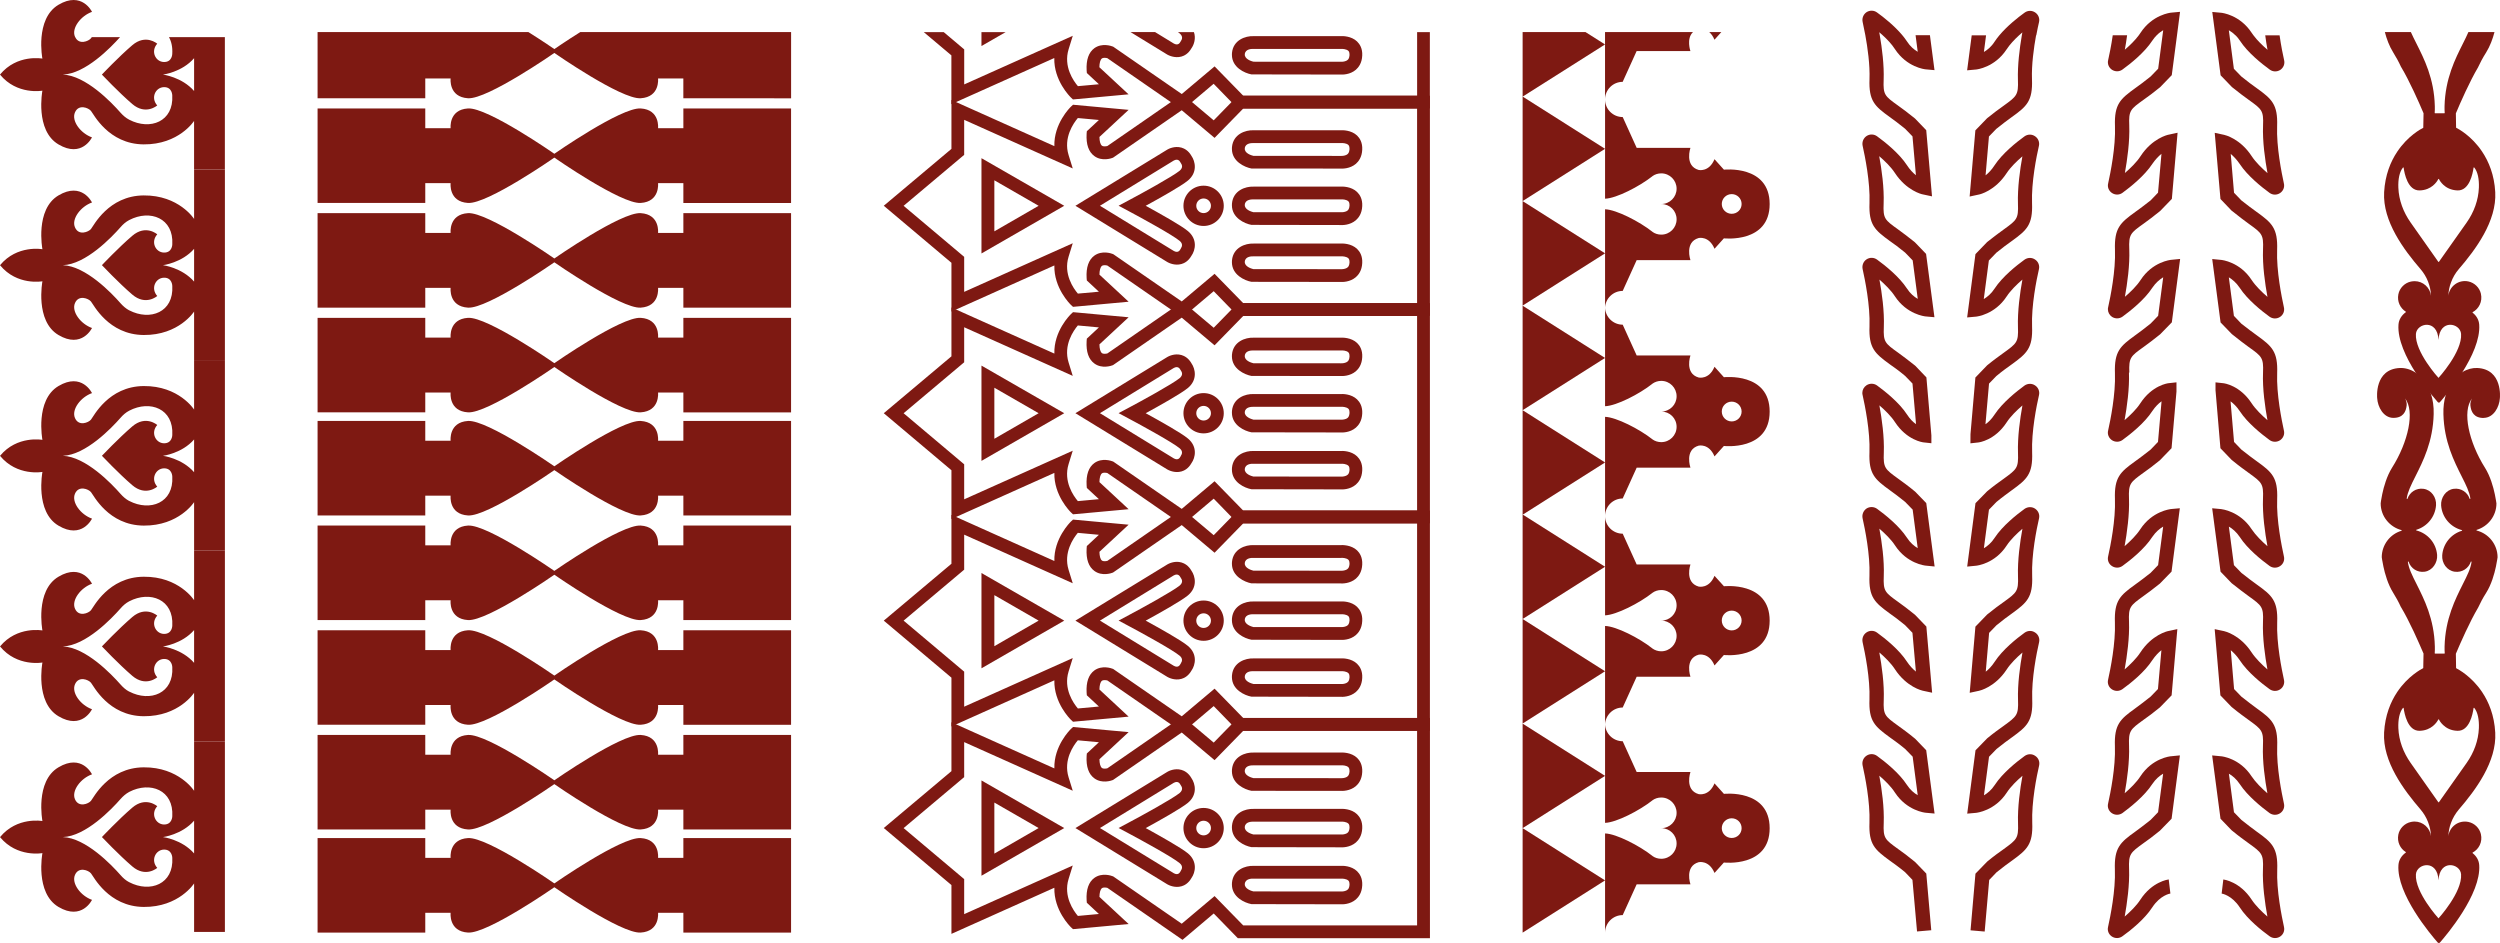 <?xml version="1.0" encoding="UTF-8"?> <svg xmlns="http://www.w3.org/2000/svg" viewBox="0 0 701.375 264.561" fill="none"><path d="M527.269 78.408C527.966 82.123 528.688 87.296 528.511 91.766C528.343 95.95 528.813 96.294 532.555 98.968C533.78 99.874 535.31 100.989 537.152 102.473L537.337 102.624L540.454 105.886L541.851 122.145V124.35L539.621 124.107C539.454 124.09 535.007 123.536 531.663 118.464C530.588 116.787 528.848 115.084 527.259 113.726C527.956 117.441 528.678 122.614 528.503 127.058C528.336 131.243 528.806 131.603 532.545 134.303C533.772 135.192 535.302 136.282 537.142 137.808L537.327 137.959L540.414 141.145L542.758 158.93L540.261 158.687C540.051 158.67 535.007 158.142 531.655 153.027C530.578 151.367 528.838 149.673 527.251 148.315C527.948 152.029 528.671 157.177 528.493 161.647C528.326 165.831 528.798 166.192 532.538 168.875C533.765 169.763 535.295 170.87 537.134 172.38L537.319 172.547L540.439 175.776L542.061 194.34L539.396 193.77C539.226 193.728 534.915 192.755 531.645 187.792C530.57 186.115 528.831 184.396 527.241 183.037C527.941 186.768 528.663 191.925 528.486 196.37C528.318 200.579 528.788 200.914 532.528 203.614C533.755 204.503 535.285 205.593 537.127 207.119L537.312 207.27L540.396 210.473L542.741 228.241L540.244 228.015C540.034 227.998 534.992 227.453 531.638 222.372C530.563 220.678 528.823 218.976 527.234 217.617C527.931 221.349 528.653 226.505 528.478 230.95C528.308 235.159 528.781 235.494 532.52 238.194C533.747 239.058 535.277 240.173 537.117 241.699L537.302 241.85L540.421 245.078L541.816 260.976L537.824 261.321L536.537 246.848L534.48 244.701C532.798 243.309 531.343 242.269 530.151 241.422C525.956 238.37 524.249 236.878 524.477 230.824C524.704 224.937 523.192 217.617 522.552 214.733C522.324 213.659 522.762 212.603 523.644 212.016C524.552 211.396 525.746 211.429 526.611 212.075C528.806 213.659 532.798 216.829 534.992 220.208C535.917 221.625 537.034 222.531 538.017 223.093L536.597 212.284L534.48 210.113C532.798 208.721 531.343 207.681 530.151 206.834C525.956 203.782 524.249 202.306 524.477 196.235C524.704 190.349 523.192 183.029 522.552 180.161C522.324 179.088 522.762 178.015 523.644 177.428C524.552 176.807 525.746 176.84 526.611 177.486C528.806 179.071 532.798 182.241 534.992 185.62C535.807 186.861 536.714 187.766 537.504 188.412L536.537 177.528L534.48 175.398C532.798 174.006 531.343 172.925 530.151 172.095C525.956 169.042 524.249 167.567 524.477 161.496C524.704 155.626 523.192 148.289 522.552 145.422C522.324 144.348 522.762 143.292 523.644 142.671C524.552 142.084 525.746 142.126 526.611 142.747C528.806 144.332 532.798 147.501 534.992 150.855C535.917 152.289 537.034 153.211 538.017 153.782L536.597 142.973L534.48 140.801C532.798 139.41 531.343 138.37 530.151 137.498C525.956 134.462 524.249 132.97 524.477 126.899C524.704 121.029 523.192 113.709 522.552 110.825C522.494 110.615 522.477 110.431 522.477 110.221C522.477 109.374 522.914 108.578 523.644 108.091C524.552 107.488 525.746 107.521 526.611 108.15C528.806 109.751 532.798 112.904 534.992 116.258C535.825 117.558 536.732 118.447 537.547 118.992L536.547 107.597L534.487 105.467C532.805 104.05 531.353 103.018 530.158 102.188C525.964 99.136 524.259 97.643 524.487 91.589C524.711 85.703 523.199 78.383 522.562 75.499C522.334 74.442 522.772 73.352 523.654 72.765C524.562 72.161 525.754 72.203 526.621 72.84C528.813 74.425 532.805 77.595 535 80.949C535.924 82.383 537.042 83.288 538.027 83.85L536.604 73.058L534.487 70.87C532.805 69.478 531.353 68.422 530.158 67.591C525.964 64.539 524.259 63.063 524.487 56.993C524.711 51.106 523.199 43.786 522.562 40.902C522.334 39.845 522.772 38.772 523.654 38.168C524.562 37.564 525.754 37.598 526.621 38.243C528.813 39.828 532.805 42.998 535 46.352C535.815 47.618 536.722 48.524 537.512 49.161L536.547 38.26L534.487 36.131C532.805 34.739 531.353 33.699 530.158 32.827C525.964 29.808 524.259 28.316 524.487 22.228C524.636 18.17 523.957 13.382 523.317 9.868C523.032 8.326 522.744 7.043 522.562 6.154C522.334 5.097 522.772 4.024 523.654 3.42C524.562 2.833 525.754 2.858 526.621 3.513C528.436 4.812 531.46 7.21 533.687 9.868C534.16 10.439 534.612 11.017 534.992 11.604C535.917 13.055 537.034 13.96 538.017 14.531L537.412 9.868H541.439L542.723 19.679L540.229 19.453C540.016 19.436 534.975 18.891 531.62 13.776C530.755 12.417 529.471 11.059 528.158 9.868C527.838 9.583 527.518 9.298 527.216 9.038C527.276 9.298 527.309 9.583 527.369 9.868C528.006 13.508 528.613 18.262 528.461 22.396C528.293 26.605 528.763 26.94 532.503 29.624C533.73 30.513 535.26 31.619 537.102 33.129L537.287 33.28L540.404 36.524L542.026 55.089L539.361 54.519C539.194 54.502 534.882 53.504 531.613 48.524C530.538 46.863 528.796 45.17 527.209 43.811C527.906 47.509 528.628 52.674 528.453 57.152C528.283 61.336 528.756 61.68 532.495 64.355C533.722 65.26 535.252 66.375 537.092 67.86L537.277 68.027L540.361 71.231L542.706 88.998L540.211 88.772C540.001 88.755 534.957 88.21 531.605 83.112C530.528 81.452 528.788 79.758 527.201 78.375L527.269 78.408Z" fill="#7E1912"></path><path d="M571.223 9.902C570.586 13.407 569.921 18.203 570.073 22.262C570.301 28.358 568.601 29.842 564.382 32.86C563.215 33.732 561.752 34.764 560.055 36.164L557.996 38.294L557.053 49.194C557.868 48.557 558.75 47.652 559.568 46.385C561.76 43.032 565.752 39.862 567.946 38.277C568.839 37.632 569.988 37.598 570.896 38.202C571.821 38.805 572.258 39.879 572.016 40.935C571.351 43.82 569.863 51.157 570.091 57.026C570.316 63.097 568.619 64.573 564.399 67.625C563.232 68.455 561.77 69.512 560.07 70.903L557.971 73.092L556.548 83.9C557.533 83.313 558.65 82.408 559.575 80.974C561.77 77.62 565.762 74.45 567.954 72.866C568.846 72.228 569.998 72.186 570.906 72.79C571.831 73.377 572.266 74.467 572.023 75.524C571.358 78.408 569.871 85.728 570.098 91.615C570.326 97.669 568.626 99.161 564.407 102.213C563.24 103.043 561.777 104.083 560.08 105.492L558.021 107.622L557.021 119.017C557.836 118.472 558.743 117.583 559.593 116.284C561.785 112.946 565.779 109.777 567.971 108.175C568.864 107.555 570.013 107.513 570.921 108.116C571.846 108.72 572.283 109.777 572.041 110.85C571.376 113.734 569.888 121.055 570.116 126.924C570.341 132.995 568.644 134.488 564.424 137.523C563.257 138.395 561.795 139.426 560.095 140.827L557.996 142.999L556.576 153.807C557.558 153.237 558.675 152.314 559.6 150.88C561.795 147.526 565.787 144.357 567.981 142.772C568.871 142.151 570.023 142.11 570.931 142.697C571.856 143.317 572.293 144.374 572.048 145.447C571.383 148.315 569.896 155.652 570.123 161.521C570.351 167.592 568.654 169.068 564.434 172.12C563.265 172.95 561.802 174.023 560.105 175.423L558.046 177.553L557.103 188.437C557.921 187.8 558.803 186.894 559.618 185.645C561.81 182.266 565.804 179.096 567.996 177.511C568.889 176.874 570.038 176.832 570.948 177.453C571.871 178.04 572.308 179.113 572.066 180.186C571.401 183.054 569.913 190.408 570.141 196.261C570.366 202.331 568.669 203.807 564.449 206.859C563.282 207.706 561.82 208.746 560.123 210.138L558.021 212.31L556.601 223.118C557.583 222.548 558.7 221.65 559.625 220.233C561.82 216.854 565.812 213.685 568.006 212.1C568.896 211.463 570.048 211.421 570.956 212.041C571.881 212.628 572.318 213.701 572.073 214.775C571.408 217.642 569.921 224.963 570.148 230.849C570.376 236.903 568.679 238.396 564.459 241.448C563.29 242.295 561.827 243.334 560.13 244.726L558.071 246.873L556.801 261.346L552.834 261.001L554.214 245.104L557.498 241.724C559.348 240.198 560.888 239.083 562.13 238.22C565.837 235.52 566.307 235.184 566.157 230.975C566.004 226.522 566.719 221.374 567.401 217.642C565.812 219.001 564.072 220.695 562.98 222.397C559.65 227.47 554.599 228.015 554.399 228.04L551.902 228.266L554.229 210.498L557.498 207.144C559.348 205.618 560.888 204.52 562.13 203.639C565.837 200.939 566.307 200.604 566.157 196.395C566.004 191.942 566.719 186.794 567.401 183.062C565.812 184.421 564.072 186.14 562.98 187.817C559.728 192.781 555.416 193.762 555.231 193.795L552.599 194.365L554.204 175.801L557.491 172.405C559.34 170.896 560.878 169.78 562.122 168.9C565.829 166.225 566.299 165.864 566.149 161.672C565.997 157.219 566.711 152.054 567.391 148.34C565.804 149.698 564.064 151.392 562.97 153.052C559.643 158.167 554.591 158.695 554.389 158.712L551.894 158.955L554.221 141.171L557.491 137.833C559.34 136.307 560.878 135.209 562.122 134.328C565.829 131.628 566.299 131.293 566.149 127.084C565.997 122.631 566.711 117.466 567.391 113.751C565.804 115.11 564.064 116.803 562.97 118.489C559.66 123.562 555.221 124.107 555.011 124.132L552.801 124.375L552.819 121.793L554.196 105.911L557.483 102.498C559.33 100.989 560.87 99.899 562.112 98.994C565.819 96.319 566.292 95.975 566.139 91.791C565.989 87.321 566.702 82.148 567.384 78.433C565.794 79.809 564.054 81.511 562.962 83.171C559.635 88.261 554.584 88.814 554.381 88.831L551.884 89.057L554.214 71.289L557.483 67.91C559.33 66.417 560.87 65.311 562.112 64.405C565.819 61.73 566.292 61.386 566.139 57.202C565.989 52.733 566.702 47.56 567.384 43.862C565.794 45.22 564.054 46.914 562.962 48.574C559.71 53.555 555.399 54.553 555.214 54.569L552.582 55.139L554.189 36.575L557.473 33.179C559.323 31.67 560.86 30.555 562.105 29.674C565.812 26.999 566.282 26.622 566.132 22.446C565.997 18.312 566.602 13.558 567.224 9.919C567.281 9.634 567.316 9.349 567.374 9.089C567.071 9.349 566.754 9.634 566.434 9.919C565.132 11.109 563.845 12.485 562.955 13.843C559.625 18.933 554.574 19.486 554.374 19.503L551.877 19.729L553.161 9.919H557.188L556.583 14.581C557.566 14.011 558.685 13.113 559.608 11.654C559.988 11.068 560.44 10.489 560.913 9.919C563.14 7.261 566.164 4.863 567.981 3.563C568.871 2.9 570.023 2.884 570.931 3.471C571.856 4.074 572.293 5.148 572.048 6.204C571.838 7.093 571.561 8.376 571.276 9.919L571.223 9.902Z" fill="#7E1912"></path><path d="M627.133 9.902C626.528 9.282 625.906 8.829 625.301 8.485L625.486 9.902L626.713 19.293L628.815 21.465C630.538 22.882 631.992 23.913 633.142 24.744C637.379 27.796 639.059 29.288 638.849 35.342C638.624 41.229 640.118 48.549 640.741 51.45C641.001 52.49 640.573 53.563 639.666 54.167C638.741 54.77 637.589 54.754 636.699 54.091C634.522 52.507 630.538 49.337 628.343 45.983C627.496 44.742 626.603 43.836 625.831 43.174L626.756 54.075L628.815 56.221C630.538 57.596 631.992 58.653 633.142 59.483C637.379 62.535 639.059 64.011 638.849 70.107C638.624 75.951 640.118 83.313 640.741 86.181C641.001 87.238 640.573 88.328 639.666 88.915C638.741 89.518 637.589 89.477 636.699 88.839C634.522 87.254 630.538 84.102 628.343 80.731C627.378 79.297 626.301 78.408 625.301 77.804L626.721 88.613L628.823 90.818C630.545 92.193 632 93.233 633.152 94.08C637.386 97.132 639.086 98.608 638.859 104.704C638.631 110.548 640.128 117.91 640.748 120.778C641.011 121.835 640.581 122.891 639.673 123.511C638.749 124.098 637.596 124.082 636.707 123.436C634.529 121.835 630.545 118.699 628.353 115.328C627.503 114.045 626.578 113.181 625.781 112.594L626.763 123.989L628.823 126.136C630.545 127.528 632 128.568 633.152 129.415C637.386 132.45 639.086 133.959 638.859 140.013C638.614 145.883 640.128 153.22 640.748 156.088C641.011 157.144 640.581 158.234 639.673 158.821C638.749 159.425 637.596 159.408 636.707 158.762C634.529 157.178 630.52 154.008 628.353 150.629C627.386 149.212 626.311 148.306 625.309 147.744L626.731 158.553L628.83 160.725C630.555 162.116 632.007 163.156 633.16 164.003C637.396 167.038 639.094 168.514 638.866 174.602C638.639 180.471 640.136 187.808 640.758 190.676C641.018 191.733 640.588 192.823 639.681 193.41C638.756 194.013 637.606 193.971 636.714 193.334C634.537 191.766 630.555 188.597 628.361 185.226C627.511 183.959 626.621 183.079 625.848 182.417L626.771 193.317L628.83 195.447C630.555 196.839 632.007 197.879 633.16 198.751C637.396 201.786 639.076 203.279 638.866 209.35C638.639 215.219 640.136 222.539 640.758 225.424C641.018 226.497 640.588 227.554 639.681 228.157C638.756 228.761 637.606 228.727 636.714 228.099C634.537 226.497 630.555 223.327 628.361 219.965C627.393 218.531 626.318 217.626 625.319 217.064L626.738 227.872L628.84 230.044C630.563 231.436 632.017 232.476 633.167 233.348C637.404 236.366 639.101 237.876 638.876 243.947C638.631 249.791 640.143 257.137 640.766 260.021C641.026 261.093 640.598 262.151 639.691 262.753C638.766 263.341 637.614 263.316 636.724 262.663C634.547 261.093 630.538 257.924 628.368 254.57C626.116 251.14 623.394 250.705 623.284 250.688L623.754 246.73C623.949 246.772 628.386 247.334 631.697 252.39C632.815 254.085 634.554 255.787 636.119 257.144C635.437 253.412 634.697 248.257 634.874 243.804C635.042 239.595 634.572 239.259 630.833 236.559C629.62 235.67 628.076 234.58 626.233 233.054L626.048 232.903L622.964 229.7L620.619 211.932L623.131 212.175C623.326 212.175 628.368 212.704 631.697 217.819C632.815 219.496 634.554 221.198 636.119 222.556C635.437 218.841 634.697 213.668 634.874 209.215C635.042 205.031 634.572 204.671 630.833 201.971C629.62 201.082 628.076 199.992 626.233 198.466L626.048 198.315L622.931 195.086L621.327 176.505L623.974 177.067C624.166 177.109 628.453 178.082 631.705 183.062C632.822 184.739 634.564 186.442 636.127 187.817C635.447 184.085 634.707 178.929 634.882 174.442C635.052 170.275 634.579 169.931 630.84 167.24C629.63 166.334 628.083 165.219 626.243 163.735L626.058 163.584L622.974 160.381L620.627 142.596L623.124 142.822C623.334 142.864 628.378 143.392 631.705 148.482C632.822 150.159 634.564 151.878 636.127 153.237C635.447 149.505 634.707 144.349 634.882 139.896C635.052 135.687 634.579 135.351 630.84 132.651C629.63 131.763 628.083 130.672 626.243 129.146L626.058 128.995L622.939 125.75L621.562 109.475V107.27L623.771 107.513C623.964 107.53 628.403 108.083 631.715 113.173C632.832 114.85 634.572 116.527 636.134 117.885C635.454 114.187 634.714 108.997 634.892 104.544C635.059 100.36 634.589 100 630.848 97.342C629.638 96.436 628.091 95.321 626.251 93.812L626.066 93.644L622.981 90.458L620.637 72.673L623.149 72.916C623.344 72.933 628.386 73.461 631.715 78.576C632.832 80.253 634.572 81.955 636.134 83.288C635.454 79.59 634.714 74.442 634.892 69.956C635.059 65.772 634.589 65.445 630.848 62.753C629.638 61.848 628.091 60.732 626.251 59.223L626.066 59.089L622.949 55.827L621.342 37.263L623.989 37.833C624.184 37.875 628.47 38.847 631.722 43.828C632.84 45.522 634.579 47.207 636.144 48.566C635.462 44.851 634.722 39.677 634.899 35.225C635.067 31.016 634.597 30.68 630.858 27.997C629.645 27.108 628.101 26.001 626.258 24.492L626.073 24.324L622.989 21.121L621.519 9.919L620.654 3.353L623.149 3.58C623.359 3.596 628.403 4.141 631.73 9.24C631.882 9.466 632.032 9.692 632.217 9.919C633.295 11.369 634.789 12.803 636.152 13.977C635.924 12.753 635.697 11.378 635.512 9.919H639.539C639.951 12.862 640.481 15.428 640.808 16.878C641.068 17.935 640.641 18.991 639.731 19.612C638.809 20.199 637.656 20.174 636.767 19.52C634.589 17.935 630.58 14.765 628.411 11.411C628.016 10.824 627.621 10.338 627.201 9.919L627.133 9.902Z" fill="#7E1912"></path><path d="M597.279 104.536C597.449 108.989 596.716 114.179 596.051 117.877C597.623 116.518 599.363 114.841 600.455 113.164C603.767 108.074 608.207 107.521 608.399 107.504L610.609 107.261V109.861L609.231 125.742L605.945 129.138C604.095 130.664 602.583 131.763 601.33 132.643C597.608 135.343 597.136 135.678 597.289 139.888C597.456 144.34 596.724 149.488 596.061 153.228C597.633 151.87 599.373 150.151 600.465 148.474C603.792 143.384 608.844 142.856 609.071 142.814L611.551 142.588L609.224 160.372L605.955 163.726C604.105 165.219 602.59 166.326 601.338 167.231C597.616 169.931 597.119 170.267 597.296 174.434C597.464 178.92 596.734 184.077 596.069 187.808C597.641 186.433 599.381 184.731 600.473 183.054C603.725 178.073 608.054 177.092 608.222 177.059L610.854 176.497L609.249 195.078L605.962 198.457C604.112 199.983 602.6 201.082 601.348 201.962C597.623 204.662 597.154 205.014 597.304 209.207C597.474 213.659 596.741 218.825 596.079 222.548C597.648 221.189 599.388 219.496 600.48 217.81C603.81 212.695 608.861 212.167 609.089 212.167L611.569 211.924L609.239 229.692L605.97 233.046C604.12 234.572 602.608 235.67 601.355 236.551C597.633 239.251 597.161 239.586 597.314 243.796C597.481 248.248 596.751 253.397 596.086 257.137C597.658 255.777 599.398 254.085 600.49 252.383C603.802 247.326 608.239 246.764 608.432 246.722L608.904 250.68C608.794 250.695 606.072 251.133 603.817 254.562C601.643 257.917 597.658 261.086 595.464 262.653C594.574 263.316 593.422 263.333 592.497 262.746C591.59 262.143 591.152 261.086 591.422 260.011C592.059 257.127 593.557 249.791 593.329 243.938C593.119 237.884 594.784 236.358 599.018 233.339C600.171 232.476 601.625 231.436 603.347 230.036L605.45 227.864L606.869 217.056C605.902 217.626 604.792 218.523 603.827 219.957C601.65 223.336 597.641 226.48 595.471 228.09C594.582 228.711 593.429 228.753 592.504 228.149C591.597 227.545 591.16 226.489 591.43 225.415C592.069 222.531 593.564 215.211 593.337 209.341C593.127 203.27 594.791 201.778 599.028 198.742C600.178 197.87 601.633 196.839 603.355 195.439L605.415 193.309L606.382 182.408C605.567 183.054 604.685 183.951 603.827 185.217C601.65 188.596 597.641 191.766 595.471 193.326C594.582 193.963 593.429 194.005 592.504 193.401C591.597 192.814 591.16 191.724 591.43 190.668C592.069 187.8 593.564 180.446 593.337 174.593C593.127 168.539 594.791 167.03 599.028 163.995C600.178 163.148 601.633 162.108 603.355 160.716L605.457 158.544L606.877 147.736C605.912 148.306 604.802 149.203 603.835 150.62C601.658 154 597.673 157.169 595.481 158.754C594.589 159.4 593.439 159.416 592.514 158.813C591.607 158.226 591.17 157.169 591.437 156.079C592.077 153.211 593.572 145.875 593.347 140.005C593.137 133.951 594.799 132.442 599.036 129.406C600.188 128.559 601.643 127.52 603.365 126.128L605.425 123.981L606.424 112.586C605.61 113.156 604.7 114.036 603.835 115.319C601.658 118.698 597.648 121.843 595.481 123.428C594.589 124.073 593.439 124.09 592.514 123.503C591.607 122.883 591.17 121.826 591.437 120.769C592.077 117.902 593.572 110.548 593.347 104.695C593.137 98.599 594.799 97.132 599.036 94.071C600.188 93.225 601.643 92.185 603.365 90.768L605.465 88.596L606.887 77.788C605.92 78.391 604.81 79.28 603.845 80.714C601.65 84.093 597.658 87.238 595.489 88.822C594.599 89.46 593.447 89.485 592.522 88.898C591.807 88.411 591.372 87.615 591.372 86.751C591.372 86.542 591.387 86.374 591.447 86.164C592.084 83.297 593.582 75.943 593.354 70.09C593.144 63.994 594.809 62.527 599.046 59.466C600.196 58.636 601.65 57.579 603.372 56.204L605.432 54.058L606.399 43.157C605.585 43.82 604.7 44.725 603.845 45.966C601.65 49.32 597.658 52.49 595.489 54.075C594.599 54.737 593.447 54.754 592.522 54.15C591.615 53.546 591.177 52.49 591.447 51.433C592.084 48.532 593.582 41.187 593.354 35.325C593.144 29.272 594.809 27.779 599.046 24.727C600.196 23.897 601.65 22.857 603.372 21.448L605.475 19.277L606.702 9.885L606.887 8.468C606.322 8.804 605.692 9.256 605.07 9.885C604.66 10.296 604.24 10.791 603.845 11.378C601.668 14.732 597.683 17.901 595.489 19.486C594.599 20.149 593.447 20.165 592.522 19.578C591.615 18.958 591.177 17.901 591.447 16.845C591.767 15.394 592.312 12.828 592.732 9.885H596.759C596.574 11.336 596.346 12.711 596.119 13.944C597.481 12.778 598.978 11.344 600.053 9.885C600.221 9.659 600.373 9.432 600.523 9.206C603.852 4.116 608.904 3.563 609.131 3.546L611.611 3.32L610.761 9.885L609.289 21.088L606.019 24.467C604.172 25.976 602.658 27.091 601.405 27.972C597.683 30.647 597.186 30.99 597.364 35.2C597.531 39.652 596.801 44.818 596.136 48.54C597.708 47.182 599.448 45.505 600.54 43.803C603.792 38.822 608.122 37.841 608.289 37.808L610.921 37.237L609.316 55.802L606.029 59.198C604.18 60.707 602.668 61.822 601.415 62.728C597.691 65.386 597.196 65.747 597.371 69.931C597.541 74.383 596.809 79.574 596.144 83.263C597.716 81.921 599.456 80.228 600.548 78.551C603.877 73.436 608.929 72.908 609.156 72.891L611.636 72.648L609.306 90.432L606.037 93.786C604.187 95.296 602.65 96.411 601.423 97.316C597.698 99.974 597.229 100.335 597.381 104.519L597.279 104.536Z" fill="#7E1912"></path><path d="M450.3 246.994L427.171 232.337V261.651L450.3 246.994Z" fill="#7E1912"></path><path d="M450.3 217.671L427.171 203.014V232.328L450.3 217.671Z" fill="#7E1912"></path><path d="M450.3 188.323L427.171 173.666V202.98L450.3 188.323Z" fill="#7E1912"></path><path d="M450.3 159.001L427.171 144.344V173.658L450.3 159.001Z" fill="#7E1912"></path><path d="M450.3 129.745L427.171 115.088V144.403L450.3 129.745Z" fill="#7E1912"></path><path d="M450.3 100.423L427.171 85.765V115.08L450.3 100.423Z" fill="#7E1912"></path><path d="M450.3 71.075L427.171 56.418V85.732L450.3 71.075Z" fill="#7E1912"></path><path d="M450.3 41.752L427.171 27.095V56.409L450.3 41.752Z" fill="#7E1912"></path><path d="M450.292 12.471L427.186 27.103L427.171 27.129V9H444.813L450.292 12.471Z" fill="#7E1912"></path><path d="M483.634 222.702L481.004 219.776C479.475 223.474 476.558 222.795 476.558 222.795C472.513 221.629 474.253 216.59 474.253 216.59H459.168L455.251 207.953C452.587 207.953 450.41 205.857 450.3 203.215V230.853C453.462 230.76 459.966 227.398 463.572 224.555L463.605 224.513C464.285 224.027 465.135 223.742 466.059 223.742C468.464 223.742 470.371 225.687 470.371 228.044C470.371 230.4 468.464 232.345 466.059 232.345C468.464 232.345 470.371 234.249 470.371 236.63C470.371 239.011 468.464 240.931 466.059 240.931C465.135 240.931 464.285 240.646 463.605 240.16L463.572 240.118C459.958 237.267 453.452 233.913 450.3 233.821V261.668C450.3 258.934 452.512 256.729 455.251 256.729L459.168 248.092H474.253C474.253 248.092 472.513 243.053 476.558 241.887C476.558 241.887 479.465 241.208 481.004 244.906L483.634 241.98C483.634 241.98 496.477 243.447 496.477 232.362C496.477 221.277 483.634 222.719 483.634 222.719V222.702ZM485.828 235.095C484.299 235.095 483.046 233.871 483.046 232.345C483.046 230.819 484.289 229.57 485.828 229.57C487.366 229.57 488.61 230.794 488.61 232.345C488.61 233.896 487.366 235.095 485.828 235.095Z" fill="#7E1912"></path><path d="M483.634 164.451L481.004 161.55C479.475 165.248 476.558 164.568 476.558 164.568C472.513 163.403 474.253 158.364 474.253 158.364H459.168L455.251 149.727C452.512 149.727 450.3 147.522 450.3 144.788V172.635C453.462 172.518 459.966 169.18 463.572 166.338L463.605 166.304C464.285 165.818 465.135 165.533 466.059 165.533C468.464 165.533 470.371 167.453 470.371 169.834C470.371 172.216 468.464 174.119 466.059 174.119C468.464 174.119 470.371 176.039 470.371 178.404C470.371 180.769 468.464 182.722 466.059 182.722C465.135 182.722 464.285 182.42 463.605 181.951L463.572 181.909C459.958 179.041 453.452 175.704 450.3 175.612V203.249C450.392 200.624 452.569 198.495 455.251 198.495L459.168 189.858H474.253C474.253 189.858 472.513 184.819 476.558 183.67C476.558 183.67 479.465 182.991 481.004 186.688L483.634 183.762C483.634 183.762 496.477 185.212 496.477 174.119C496.477 163.026 483.634 164.476 483.634 164.476V164.451ZM485.828 176.861C484.299 176.861 483.046 175.62 483.046 174.085C483.046 172.551 484.289 171.31 485.828 171.31C487.366 171.31 488.61 172.551 488.61 174.085C488.61 175.62 487.366 176.861 485.828 176.861Z" fill="#7E1912"></path><path d="M483.634 105.823L481.004 102.896C479.475 106.594 476.558 105.915 476.558 105.915C472.513 104.766 474.253 99.727 474.253 99.727H459.168L455.251 91.09C452.587 91.09 450.41 88.977 450.3 86.352V113.964C453.462 113.872 459.966 110.535 463.572 107.667L463.605 107.625C464.285 107.156 465.135 106.854 466.059 106.854C468.464 106.854 470.371 108.799 470.371 111.172C470.371 113.545 468.464 115.457 466.059 115.457C468.464 115.457 470.371 117.36 470.371 119.742C470.371 122.123 468.464 124.043 466.059 124.043C465.135 124.043 464.285 123.758 463.605 123.272L463.572 123.238C459.958 120.388 453.452 117.05 450.3 116.941V144.788C450.3 142.054 452.512 139.849 455.251 139.849L459.168 131.213H474.253C474.253 131.213 472.513 126.173 476.558 125.024C476.558 125.024 479.465 124.328 481.004 128.043L483.634 125.117C483.634 125.117 496.477 126.567 496.477 115.474C496.477 104.38 483.634 105.831 483.634 105.831V105.823ZM485.828 118.232C484.299 118.232 483.046 116.991 483.046 115.457C483.046 113.922 484.289 112.682 485.828 112.682C487.366 112.682 488.61 113.922 488.61 115.457C488.61 116.991 487.366 118.232 485.828 118.232Z" fill="#7E1912"></path><path d="M483.634 47.588L481.004 44.662C479.475 48.36 476.558 47.681 476.558 47.681C472.513 46.515 474.253 41.475 474.253 41.475H459.168L455.251 32.839C452.512 32.839 450.3 30.634 450.3 27.9V55.747C453.462 55.655 459.966 52.292 463.572 49.45L463.605 49.408C464.285 48.922 465.135 48.636 466.059 48.636C468.464 48.636 470.371 50.582 470.371 52.938C470.371 55.294 468.464 57.24 466.059 57.24C468.464 57.24 470.371 59.143 470.371 61.524C470.371 63.906 468.464 65.826 466.059 65.826C465.135 65.826 464.285 65.541 463.605 65.054L463.572 65.012C459.958 62.161 453.452 58.808 450.3 58.715V86.369C450.392 83.728 452.569 81.615 455.251 81.615L459.168 72.978H474.253C474.253 72.978 472.513 67.939 476.558 66.773C476.558 66.773 479.465 66.094 481.004 69.792L483.634 66.866C483.634 66.866 496.477 68.333 496.477 57.248C496.477 46.163 483.634 47.605 483.634 47.605V47.588ZM485.828 59.981C484.299 59.981 483.046 58.757 483.046 57.231C483.046 55.705 484.289 54.456 485.828 54.456C487.366 54.456 488.61 55.68 488.61 57.231C488.61 58.782 487.366 59.981 485.828 59.981Z" fill="#7E1912"></path><path d="M474.968 9H450.292V27.9C450.292 25.183 452.502 22.961 455.241 22.961L459.158 14.325H474.245C474.245 14.325 473.036 10.836 474.96 9.008L474.968 9ZM479.525 9C480.054 9.453 480.582 10.132 480.994 11.147L482.919 9H479.515H479.525Z" fill="#7E1912"></path><path d="M221.942 9V27.581L191.71 27.565V22.022H184.616C184.616 22.022 185.221 27.229 179.741 27.565C174.261 27.908 155.519 14.853 155.519 14.853C155.519 14.853 136.759 27.908 131.296 27.565C125.816 27.221 126.421 22.022 126.421 22.022H119.31V27.565H89.095V9H148.24C152.342 11.566 155.519 13.771 155.519 13.771C155.519 13.771 158.696 11.566 162.797 9H221.942Z" fill="#7E1912"></path><path d="M191.718 51.387H184.616C184.616 51.387 185.213 56.594 179.741 56.938C174.261 57.281 155.519 44.217 155.519 44.217C155.519 44.217 136.776 57.281 131.296 56.938C125.816 56.602 126.421 51.387 126.421 51.387H119.31V56.938H89.095V30.424H119.31V35.975H126.421C126.421 35.975 125.824 30.768 131.296 30.424C136.767 30.08 155.519 43.144 155.519 43.144C155.519 43.144 174.261 30.08 179.741 30.424C185.221 30.759 184.616 35.975 184.616 35.975H191.718V30.424H221.934V56.946H191.718V51.387Z" fill="#7E1912"></path><path d="M191.718 80.76H184.616C184.616 80.76 185.213 85.967 179.741 86.31C174.261 86.654 155.519 73.59 155.519 73.59C155.519 73.59 136.776 86.654 131.296 86.31C125.816 85.975 126.421 80.76 126.421 80.76H119.31V86.31H89.095V59.797H119.31V65.348H126.421C126.421 65.348 125.824 60.141 131.296 59.797C136.767 59.453 155.519 72.517 155.519 72.517C155.519 72.517 174.261 59.453 179.741 59.797C185.221 60.132 184.616 65.348 184.616 65.348H191.718V59.797H221.934V86.319H191.718V80.76Z" fill="#7E1912"></path><path d="M191.718 110.132H184.616C184.616 110.132 185.213 115.34 179.741 115.683C174.261 116.027 155.519 102.963 155.519 102.963C155.519 102.963 136.776 116.027 131.296 115.683C125.816 115.348 126.421 110.132 126.421 110.132H119.31V115.683H89.095V89.17H119.31V94.721H126.421C126.421 94.721 125.824 89.514 131.296 89.17C136.767 88.826 155.519 101.89 155.519 101.89C155.519 101.89 174.261 88.826 179.741 89.17C185.221 89.505 184.616 94.721 184.616 94.721H191.718V89.17H221.934V115.692H191.718V110.132Z" fill="#7E1912"></path><path d="M191.718 139.061H184.616C184.616 139.061 185.213 144.268 179.741 144.612C174.261 144.956 155.519 131.892 155.519 131.892C155.519 131.892 136.776 144.956 131.296 144.612C125.816 144.277 126.421 139.061 126.421 139.061H119.31V144.612H89.095V118.098H119.31V123.649H126.421C126.421 123.649 125.824 118.442 131.296 118.098C136.767 117.755 155.519 130.818 155.519 130.818C155.519 130.818 174.261 117.755 179.741 118.098C185.221 118.434 184.616 123.649 184.616 123.649H191.718V118.098H221.934V144.62H191.718V139.061Z" fill="#7E1912"></path><path d="M191.718 168.409H184.616C184.616 168.409 185.213 173.616 179.741 173.96C174.261 174.303 155.519 161.24 155.519 161.24C155.519 161.24 136.776 174.303 131.296 173.96C125.816 173.624 126.421 168.409 126.421 168.409H119.31V173.96H89.095V147.446H119.31V152.997H126.421C126.421 152.997 125.824 147.79 131.296 147.446C136.767 147.102 155.519 160.166 155.519 160.166C155.519 160.166 174.261 147.102 179.741 147.446C185.221 147.781 184.616 152.997 184.616 152.997H191.718V147.446H221.934V173.968H191.718V168.409Z" fill="#7E1912"></path><path d="M191.718 197.782H184.616C184.616 197.782 185.213 202.989 179.741 203.333C174.261 203.676 155.519 190.613 155.519 190.613C155.519 190.613 136.776 203.676 131.296 203.333C125.816 202.997 126.421 197.782 126.421 197.782H119.31V203.333H89.095V176.819H119.31V182.37H126.421C126.421 182.37 125.824 177.163 131.296 176.819C136.767 176.475 155.519 189.539 155.519 189.539C155.519 189.539 174.261 176.475 179.741 176.819C185.221 177.154 184.616 182.37 184.616 182.37H191.718V176.819H221.934V203.341H191.718V197.782Z" fill="#7E1912"></path><path d="M191.718 227.155H184.616C184.616 227.155 185.213 232.362 179.741 232.706C174.261 233.049 155.519 219.985 155.519 219.985C155.519 219.985 136.776 233.049 131.296 232.706C125.816 232.37 126.421 227.155 126.421 227.155H119.31V232.706H89.095V206.192H119.31V211.743H126.421C126.421 211.743 125.824 206.536 131.296 206.192C136.767 205.848 155.519 218.912 155.519 218.912C155.519 218.912 174.261 205.848 179.741 206.192C185.221 206.527 184.616 211.743 184.616 211.743H191.718V206.192H221.934V232.714H191.718V227.155Z" fill="#7E1912"></path><path d="M191.718 256.084H184.616C184.616 256.084 185.213 261.291 179.741 261.633C174.261 261.978 155.519 248.914 155.519 248.914C155.519 248.914 136.776 261.978 131.296 261.633C125.816 261.298 126.421 256.084 126.421 256.084H119.31V261.633H89.095V235.121H119.31V240.671H126.421C126.421 240.671 125.824 235.464 131.296 235.121C136.767 234.777 155.519 247.841 155.519 247.841C155.519 247.841 174.261 234.777 179.741 235.121C185.221 235.456 184.616 240.671 184.616 240.671H191.718V235.121H221.934V261.643H191.718V256.084Z" fill="#7E1912"></path><path d="M47.403 10.419C48.084 11.643 48.445 13.211 48.328 15.098C48.328 15.098 48.328 17.454 45.983 17.395C43.621 17.353 42.201 14.394 44.109 12.264C44.109 12.264 40.898 9.438 37.091 12.7C33.292 15.945 28.585 20.925 28.585 20.925C28.585 20.925 33.292 25.906 37.091 29.168C40.889 32.43 44.109 29.579 44.109 29.579C42.201 27.449 43.621 24.506 45.983 24.447C48.328 24.389 48.328 26.77 48.328 26.77C48.765 34.107 42.142 36.656 36.242 33.579C35.3 33.092 34.485 32.371 33.787 31.583C31.308 28.757 24.046 21.169 17.625 20.925C23.962 20.699 31.089 13.32 33.678 10.419H25.752C25.66 10.57 25.584 10.679 25.525 10.738C24.861 11.568 22.164 12.683 21.105 10.419C21.088 10.402 21.062 10.36 21.046 10.327C19.97 7.954 22.651 4.44 25.811 3.325C25.811 3.325 22.996 -2.578 16.398 1.346C13.07 3.325 11.952 7.115 11.649 10.419C11.363 13.681 11.893 16.439 11.893 16.439C11.893 16.439 4.782 15.098 0 20.925C4.782 26.753 11.893 25.437 11.893 25.437C11.893 25.437 9.775 36.589 16.389 40.505C22.987 44.429 25.803 38.543 25.803 38.543C22.643 37.427 19.961 33.922 21.037 31.524C22.079 29.126 24.836 30.258 25.517 31.113C26.232 31.944 30.392 40.429 40.301 40.505C50.211 40.58 54.447 33.922 54.447 33.922V47.54H63.087V10.419H47.395H47.403ZM54.455 25.529C51.034 21.605 45.722 20.925 45.722 20.925C45.722 20.925 51.034 20.263 54.455 16.322V25.529Z" fill="#7E1912"></path><path d="M54.455 47.54V61.426C54.455 61.426 50.219 54.751 40.31 54.826C30.4 54.902 26.24 63.388 25.525 64.243C24.845 65.073 22.088 66.205 21.046 63.807C19.97 61.434 22.651 57.92 25.811 56.805C25.811 56.805 22.996 50.902 16.398 54.826C9.783 58.768 11.901 69.92 11.901 69.92C11.901 69.92 4.791 68.603 0.008 74.405C4.791 80.233 11.901 78.917 11.901 78.917C11.901 78.917 9.783 90.069 16.398 93.985C22.996 97.909 25.811 92.023 25.811 92.023C22.651 90.908 19.97 87.402 21.046 85.004C22.088 82.631 24.845 83.738 25.525 84.593C26.24 85.424 30.4 93.909 40.31 93.985C50.219 94.06 54.455 87.402 54.455 87.402V101.02H63.095V47.54H54.455ZM36.25 87.075C35.309 86.564 34.493 85.851 33.796 85.055C31.316 82.229 24.055 74.64 17.633 74.397C24.063 74.171 31.325 66.566 33.796 63.757C34.493 62.943 35.309 62.23 36.25 61.736C42.15 58.658 48.765 61.224 48.336 68.561C48.336 68.561 48.336 70.917 45.991 70.859C43.629 70.817 42.209 67.857 44.117 65.744C44.117 65.744 40.906 62.893 37.099 66.163C33.3 69.408 28.593 74.389 28.593 74.389C28.593 74.389 33.3 79.37 37.099 82.631C40.898 85.893 44.117 83.042 44.117 83.042C42.209 80.912 43.629 77.969 45.991 77.911C48.336 77.852 48.336 80.233 48.336 80.233C48.773 87.57 42.15 90.119 36.25 87.059V87.075ZM54.455 79.001C51.034 75.076 45.722 74.397 45.722 74.397C45.722 74.397 51.034 73.735 54.455 69.811V79.001Z" fill="#7E1912"></path><path d="M54.455 101.02V114.906C54.455 114.906 50.219 108.231 40.31 108.306C30.4 108.382 26.24 116.868 25.525 117.723C24.845 118.57 22.088 119.685 21.046 117.304C19.97 114.906 22.651 111.401 25.811 110.285C25.811 110.285 22.996 104.382 16.398 108.306C9.783 112.247 11.901 123.4 11.901 123.4C11.901 123.4 4.791 122.083 0.008 127.886C4.791 133.713 11.901 132.397 11.901 132.397C11.901 132.397 9.783 143.549 16.398 147.465C22.996 151.406 25.811 145.503 25.811 145.503C22.651 144.388 19.97 140.883 21.046 138.484C22.088 136.111 24.845 137.218 25.525 138.065C26.24 138.895 30.4 147.381 40.31 147.456C50.219 147.532 54.455 140.874 54.455 140.874V154.491H63.095V101.011H54.455V101.02ZM36.25 140.555C35.309 140.044 34.493 139.331 33.796 138.535C31.316 135.709 24.055 128.12 17.633 127.877C24.063 127.651 31.325 120.046 33.796 117.237C34.493 116.423 35.309 115.711 36.25 115.216C42.15 112.139 48.765 114.704 48.336 122.041C48.336 122.041 48.336 124.398 45.991 124.364C43.629 124.305 42.209 121.345 44.117 119.232C44.117 119.232 40.906 116.381 37.099 119.643C33.3 122.905 28.593 127.869 28.593 127.869C28.593 127.869 33.3 132.85 37.099 136.111C40.898 139.373 44.117 136.522 44.117 136.522C42.209 134.409 43.629 131.449 45.991 131.391C48.336 131.349 48.336 133.713 48.336 133.713C48.773 141.05 42.15 143.599 36.25 140.539V140.555ZM54.455 132.481C51.034 128.557 45.722 127.877 45.722 127.877C45.722 127.877 51.034 127.215 54.455 123.291V132.481Z" fill="#7E1912"></path><path d="M54.455 154.5V168.386C54.455 168.386 50.219 161.711 40.31 161.803C30.4 161.879 26.24 170.365 25.525 171.195C24.845 172.042 22.088 173.157 21.046 170.784C19.97 168.386 22.651 164.881 25.811 163.766C25.811 163.766 22.996 157.862 16.398 161.803C9.783 165.727 11.901 176.871 11.901 176.871C11.901 176.871 4.791 175.555 0.008 181.357C4.791 187.185 11.901 185.869 11.901 185.869C11.901 185.869 9.783 197.021 16.398 200.936C22.996 204.877 25.811 198.975 25.811 198.975C22.651 197.859 19.97 194.354 21.046 191.956C22.088 189.583 24.845 190.69 25.525 191.545C26.24 192.375 30.4 200.861 40.31 200.936C50.219 201.012 54.455 194.354 54.455 194.354V207.972H63.095V154.491H54.455V154.5ZM36.25 194.036C35.309 193.549 34.493 192.811 33.796 192.015C31.316 189.206 24.055 181.601 17.633 181.357C24.063 181.131 31.325 173.526 33.796 170.717C34.493 169.903 35.309 169.191 36.25 168.696C42.15 165.644 48.765 168.185 48.336 175.521C48.336 175.521 48.336 177.878 45.991 177.844C43.629 177.785 42.209 174.825 44.117 172.712C44.117 172.712 40.906 169.861 37.099 173.123C33.3 176.385 28.593 181.349 28.593 181.349C28.593 181.349 33.3 186.33 37.099 189.591C40.898 192.853 44.117 190.002 44.117 190.002C42.209 187.889 43.629 184.93 45.991 184.871C48.336 184.829 48.336 187.193 48.336 187.193C48.773 194.53 42.15 197.079 36.25 194.019V194.036ZM54.455 185.961C51.034 182.037 45.722 181.357 45.722 181.357C45.722 181.357 51.034 180.695 54.455 176.771V185.961Z" fill="#7E1912"></path><path d="M54.455 207.972V221.857C54.455 221.857 50.219 215.2 40.31 215.275C30.4 215.351 26.24 223.836 25.525 224.666C24.845 225.513 22.088 226.629 21.046 224.256C19.97 221.857 22.651 218.352 25.811 217.237C25.811 217.237 22.996 211.334 16.398 215.275C9.783 219.199 11.901 230.343 11.901 230.343C11.901 230.343 4.791 229.027 0.008 234.854C4.791 240.665 11.901 239.34 11.901 239.34C11.901 239.34 9.783 250.493 16.398 254.435C22.996 258.356 25.811 252.455 25.811 252.455C22.651 251.34 19.97 247.834 21.046 245.436C22.088 243.063 24.845 244.17 25.525 245.025C26.24 245.855 30.4 254.342 40.31 254.442C50.219 254.517 54.455 247.843 54.455 247.843V261.461H63.095V207.98H54.455V207.972ZM36.25 247.507C35.309 247.021 34.493 246.3 33.796 245.486C31.316 242.677 24.055 235.072 17.633 234.846C24.063 234.603 31.325 227.014 33.796 224.189C34.493 223.4 35.309 222.679 36.25 222.168C42.15 219.115 48.765 221.656 48.336 228.993C48.336 228.993 48.336 231.349 45.991 231.316C43.629 231.257 42.209 228.297 44.117 226.184C44.117 226.184 40.906 223.333 37.099 226.595C33.291 229.857 28.593 234.837 28.593 234.837C28.593 234.837 33.3 239.802 37.099 243.063C40.898 246.325 44.117 243.483 44.117 243.483C42.209 241.369 43.629 238.41 45.991 238.351C48.336 238.317 48.336 240.674 48.336 240.674C48.773 248.011 42.15 250.575 36.25 247.499V247.507ZM54.455 239.433C51.034 235.508 45.722 234.846 45.722 234.846C45.722 234.846 51.034 234.167 54.455 230.242V239.433Z" fill="#7E1912"></path><path d="M696.846 117.235C699.568 117.193 701.19 114.216 701.343 111.692C701.343 111.692 702.207 103.584 695.006 103.24C693.626 103.181 692.172 103.559 690.827 104.389C688.802 105.596 687.045 107.768 686.138 110.862C685.685 112.405 685.44 114.182 685.5 116.178C685.685 123.934 688.507 129.418 690.642 133.686C691.854 136.084 692.837 138.08 693.064 139.874C693.081 139.983 692.897 140.042 692.854 139.933C692.264 138.105 690.432 136.839 688.357 137.141C686.18 137.443 684.693 139.648 684.86 141.836C685.12 145.174 687.507 147.907 690.684 148.721C690.777 148.737 690.777 148.871 690.684 148.905C687.66 149.811 685.408 152.511 685.163 155.772C685.013 157.978 686.45 160.074 688.66 160.393C690.734 160.695 692.577 159.428 693.181 157.6C693.224 157.483 693.391 157.525 693.391 157.659C693.164 159.454 692.182 161.449 690.972 163.831C688.835 168.115 686.02 173.599 685.828 181.355C685.81 182.018 685.828 182.655 685.87 183.259C685.87 183.318 685.81 183.368 685.76 183.368H683.171C683.096 183.368 683.061 183.309 683.061 183.259C683.096 182.655 683.121 182.018 683.096 181.355C682.911 173.599 680.086 168.115 677.952 163.831C676.742 161.457 675.757 159.454 675.532 157.659C675.515 157.525 675.7 157.491 675.742 157.6C676.329 159.428 678.162 160.695 680.239 160.393C682.416 160.091 683.903 157.869 683.733 155.697C683.473 152.36 681.086 149.626 677.909 148.813C677.817 148.796 677.817 148.662 677.909 148.629C680.936 147.723 683.188 145.023 683.431 141.761C683.583 139.556 682.146 137.46 679.936 137.141C677.859 136.839 676.02 138.105 675.415 139.933C675.38 140.051 675.202 139.992 675.202 139.874C675.43 138.08 676.414 136.084 677.624 133.686C679.759 129.426 682.573 123.934 682.768 116.178C682.826 114.048 682.541 112.162 682.011 110.535C681.146 107.743 679.556 105.747 677.717 104.556C676.297 103.617 674.75 103.181 673.27 103.24C666.051 103.575 666.916 111.692 666.916 111.692C667.069 114.216 668.691 117.201 671.413 117.235C674.152 117.268 675.027 115.541 675.195 113.671C675.255 112.975 675.027 112.329 674.725 111.751C677.557 115.331 675.65 124.01 671.075 131.238C669.623 133.56 668.773 136.537 668.336 138.633C668.018 140.126 667.898 141.182 667.898 141.216C667.898 143.027 668.521 144.687 669.563 145.987C670.605 147.303 672.06 148.285 673.74 148.721C673.832 148.737 673.832 148.871 673.74 148.905C670.548 149.844 668.218 152.829 668.201 156.317C668.218 156.393 668.336 157.433 668.656 158.883V158.9C669.093 160.996 669.943 163.973 671.395 166.279C672.185 167.562 672.925 168.878 673.53 170.22C673.547 170.22 673.547 170.237 673.547 170.237C674.757 172.232 676.027 174.765 677.162 177.163C678.279 179.561 679.264 181.825 679.919 183.351V183.393L679.844 187.376C679.844 187.376 679.826 187.451 679.801 187.468C679.314 187.711 675.507 189.69 672.523 194.168C670.673 196.943 669.136 200.658 668.858 205.521C668.403 213.671 674.397 221.646 679.086 227.104C680.886 229.217 681.901 231.842 682.018 234.575C681.734 232.278 679.791 230.484 677.404 230.484C677.069 230.484 676.724 230.525 676.389 230.601C674.632 230.962 673.195 232.395 672.85 234.165C672.455 236.202 673.38 238.072 674.925 239.028C675.002 239.07 675.002 239.145 674.942 239.196C673.792 240.009 672.975 241.233 672.883 242.684C672.313 250.85 682.053 262.321 683.911 264.435C684.078 264.603 684.366 264.603 684.516 264.435C686.365 262.321 696.106 250.85 695.544 242.684C695.451 241.325 694.729 240.16 693.694 239.347C693.634 239.288 693.651 239.212 693.711 239.179C695.451 238.257 696.526 236.219 696.013 234.014C695.619 232.32 694.241 230.962 692.534 230.601C689.72 229.997 687.205 231.959 686.878 234.584C686.938 233.301 687.18 232.035 687.635 230.853C688.122 229.511 688.862 228.253 689.812 227.121C694.501 221.671 700.493 213.688 700.04 205.538C699.78 200.674 698.223 196.952 696.376 194.185C693.391 189.715 689.585 187.737 689.112 187.485C689.08 187.468 689.055 187.426 689.055 187.393L688.995 183.41C688.995 183.41 688.995 183.393 689.012 183.368C690.282 180.349 692.887 174.429 695.249 170.446C695.534 169.826 695.836 169.222 696.156 168.618V168.602C696.568 167.83 697.023 167.059 697.501 166.304C698.955 164.007 699.805 161.022 700.24 158.925V158.908C700.56 157.416 700.678 156.385 700.695 156.343C700.695 154.548 700.055 152.871 699.015 151.555C697.973 150.238 696.518 149.274 694.836 148.838C694.744 148.821 694.744 148.687 694.836 148.654C698.031 147.689 700.375 144.729 700.375 141.241V141.224C700.36 141.166 700.24 140.134 699.923 138.659C699.485 136.562 698.635 133.585 697.181 131.263C692.609 124.035 690.694 115.365 693.534 111.776C693.231 112.363 693.004 113 693.064 113.696C693.231 115.566 694.106 117.302 696.846 117.26V117.235ZM690.457 245.283C690.819 250.323 684.121 257.644 684.121 257.644C684.121 257.644 677.447 250.323 677.784 245.283C678.012 242.231 683.836 240.948 684.121 246.96C684.423 240.94 690.247 242.223 690.457 245.283ZM689.475 205.026C692.819 205.119 693.744 200.255 693.954 198.654C693.971 198.562 694.089 198.536 694.149 198.595C695.149 199.803 695.544 201.916 695.451 204.272C695.316 207.777 694.056 211.139 692.029 214.024L684.238 225.058C684.196 225.117 684.128 225.117 684.071 225.058L676.297 214.024C674.27 211.139 672.985 207.777 672.858 204.272C672.765 201.916 673.16 199.803 674.162 198.595C674.22 198.536 674.33 198.553 674.345 198.654C674.557 200.255 675.48 205.127 678.842 205.026C682.153 204.934 683.683 202.628 684.063 201.857C684.103 201.782 684.213 201.782 684.256 201.857C684.406 202.192 684.785 202.821 685.448 203.425C686.28 204.213 687.582 204.993 689.475 205.026Z" fill="#7E1912"></path><path d="M696.013 82.378C695.619 80.701 694.241 79.342 692.534 78.965C689.72 78.362 687.205 80.34 686.878 82.965C686.938 81.682 687.18 80.399 687.635 79.233C688.122 77.875 688.862 76.609 689.812 75.502C694.501 70.052 700.493 62.052 700.04 53.902C699.78 49.056 698.223 45.341 696.376 42.565C693.391 38.079 689.585 36.092 689.112 35.866C689.08 35.849 689.055 35.807 689.055 35.774L688.995 31.791C688.995 31.791 688.995 31.757 689.012 31.757C690.282 28.722 692.887 22.819 695.249 18.836V18.819C695.534 18.215 695.836 17.595 696.156 16.991C696.568 16.22 697.023 15.448 697.501 14.693C698.593 12.941 699.35 10.845 699.83 9H692.509C692.097 9.998 691.542 11.071 690.962 12.245C688.827 16.505 686.013 22.014 685.818 29.77C685.803 30.432 685.818 31.069 685.86 31.673C685.86 31.732 685.803 31.782 685.75 31.782H683.163C683.088 31.782 683.053 31.724 683.053 31.673C683.088 31.069 683.113 30.432 683.088 29.77C682.903 22.014 680.079 16.505 677.944 12.245C677.354 11.08 676.809 9.998 676.372 9H669.076C669.546 10.845 670.303 12.941 671.405 14.693C672.195 15.976 672.935 17.293 673.54 18.618C673.54 18.618 673.545 18.632 673.555 18.66C674.767 20.655 676.035 23.188 677.169 25.586C678.289 27.959 679.271 30.223 679.926 31.774V31.807L679.851 35.79C679.851 35.79 679.834 35.866 679.809 35.883C679.321 36.109 675.515 38.088 672.53 42.582C670.68 45.358 669.143 49.072 668.866 53.919C668.413 62.069 674.405 70.069 679.094 75.519C680.894 77.615 681.911 80.231 682.028 82.99C681.743 80.667 679.801 78.881 677.414 78.881C677.077 78.881 676.732 78.94 676.397 78.99C674.64 79.351 673.203 80.802 672.858 82.571C672.463 84.591 673.387 86.453 674.935 87.434C675.01 87.476 675.01 87.551 674.952 87.585C673.8 88.415 672.985 89.639 672.893 91.09C672.605 95.274 675.027 100.356 677.717 104.573C679.229 106.929 680.801 109.026 682.011 110.552C682.876 111.608 683.558 112.396 683.918 112.816C684.088 113 684.373 113 684.526 112.816C684.843 112.438 685.433 111.776 686.145 110.87C687.432 109.286 689.19 107.005 690.837 104.397C693.466 100.213 695.828 95.207 695.544 91.082C695.451 89.707 694.729 88.532 693.694 87.728C693.634 87.686 693.651 87.61 693.711 87.577C695.451 86.638 696.526 84.6 696.013 82.386V82.378ZM676.297 62.421C674.27 59.537 672.985 56.158 672.858 52.653C672.765 50.297 673.16 48.2 674.162 46.993C674.22 46.917 674.33 46.959 674.345 47.052C674.557 48.653 675.48 53.525 678.842 53.424C682.153 53.332 683.683 51.026 684.063 50.238C684.103 50.162 684.213 50.162 684.256 50.238C684.406 50.582 684.785 51.202 685.448 51.823C686.28 52.611 687.582 53.365 689.475 53.424C692.819 53.516 693.744 48.653 693.954 47.052C693.971 46.959 694.089 46.917 694.149 46.993C695.149 48.2 695.544 50.297 695.451 52.653C695.316 56.158 694.056 59.537 692.029 62.421L684.238 73.456C684.196 73.515 684.128 73.515 684.071 73.456L676.297 62.421ZM684.121 106.015C684.121 106.015 677.447 98.712 677.784 93.681C678.012 90.629 683.836 89.346 684.121 95.358C684.423 89.338 690.247 90.62 690.457 93.681C690.819 98.72 684.121 106.015 684.121 106.015Z" fill="#7E1912"></path><path d="M397.572 9.008V26.852H348.79L340.757 18.626L331.543 26.382L312.482 13.218L312.314 13.1L312.104 13.025C311.819 12.916 309.17 11.968 307.035 13.511C305.431 14.677 304.691 16.79 304.858 19.775L304.918 20.487L308.305 23.64L302.406 24.169C301.161 22.718 298.304 18.676 299.799 13.813L300.969 10.04L270.509 23.682V13.855L264.76 9.008H259.161L266.912 15.532V29.225L268.215 28.638L295.782 16.278C295.63 22.601 300.187 27.103 300.414 27.33L301.019 27.9L316.619 26.466L308.43 18.861C308.448 17.637 308.692 16.748 309.13 16.412C309.54 16.11 310.297 16.228 310.66 16.32L328.469 28.638L331.738 30.902L334.418 28.638L340.487 23.506L345.481 28.638L347.236 30.432H401.146V9.008H397.557H397.572Z" fill="#7E1912"></path><path d="M334.965 9.008H330.469C330.679 9.159 330.846 9.293 330.981 9.402C331.923 10.191 331.663 11.004 331.301 11.516L331.148 11.759C330.999 12.019 330.544 12.874 329.334 12.228L324.055 9H317.173L327.494 15.322L327.527 15.339C327.722 15.448 329.494 16.412 331.461 15.867C332.276 15.641 333.411 15.037 334.243 13.57C335.015 12.497 335.545 10.719 334.958 9.008H334.965Z" fill="#7E1912"></path><path d="M275.348 9.008V12.916L282.14 9.008H275.348Z" fill="#7E1912"></path><path d="M380.762 11.666C379.082 10.048 376.603 10.098 376.04 10.14H351.665C349.413 10.048 345.976 11.214 345.631 14.853C345.613 15.037 345.613 15.197 345.613 15.364C345.613 18.911 349.153 20.513 351.095 20.873L376.03 20.915C376.578 20.949 378.738 20.991 380.402 19.557C381.157 18.894 382.082 17.687 382.174 15.616C382.284 13.595 381.462 12.354 380.755 11.675L380.762 11.666ZM378.613 15.44C378.553 16.404 378.2 16.723 378.065 16.815C377.52 17.301 376.57 17.343 376.293 17.326L351.632 17.31C351.085 17.175 349.103 16.572 349.228 15.197C349.363 13.729 351.177 13.704 351.532 13.729H376.265C376.628 13.687 377.763 13.771 378.268 14.257C378.36 14.333 378.603 14.576 378.603 15.272V15.44H378.613Z" fill="#7E1912"></path><path d="M347.253 26.852L345.496 28.646L340.504 33.761L334.435 28.646L331.756 26.382L328.486 28.646L310.675 40.964C310.315 41.056 309.557 41.174 309.145 40.872C308.71 40.528 308.465 39.647 308.448 38.423L316.634 30.818L301.036 29.384L300.429 29.946C300.204 30.172 295.63 34.684 295.8 40.997L268.232 28.638L266.927 28.051V41.769L247.942 57.726L266.927 73.725V87.417L268.232 86.83L295.8 74.471C295.647 80.81 300.204 85.296 300.429 85.522L301.036 86.084L316.634 84.65L308.448 77.045C308.465 75.821 308.71 74.932 309.145 74.596C309.557 74.295 310.315 74.404 310.675 74.504L328.486 86.822L331.756 89.086L334.435 86.822L340.504 81.69L345.496 86.822L347.253 88.616H401.161V26.852H347.253ZM397.564 85.044H348.783L340.749 76.819L331.536 84.575L312.474 71.41L312.307 71.301L312.097 71.226C311.809 71.108 309.162 70.169 307.028 71.712C305.423 72.878 304.683 74.991 304.851 77.976L304.911 78.688L308.298 81.841L302.396 82.37C301.154 80.919 298.294 76.877 299.792 72.014L300.959 68.241L270.499 81.883V72.056L253.505 57.742L270.499 43.446V33.619L300.959 47.261L299.792 43.488C298.294 38.625 301.154 34.583 302.381 33.116L308.298 33.661L304.911 36.813L304.851 37.526C304.683 40.528 305.413 42.616 307.028 43.79C309.162 45.358 311.809 44.41 312.097 44.301L312.307 44.209L331.536 30.927L340.749 38.683L348.783 30.458H397.564V85.07V85.044Z" fill="#7E1912"></path><path d="M333.286 64.845C331.436 63.277 325.207 59.805 321.425 57.734C325.207 55.68 331.426 52.192 333.286 50.64C336.008 48.36 335.36 45.299 334.25 43.714C333.418 42.247 332.283 41.66 331.468 41.417C329.501 40.855 327.747 41.811 327.502 41.962L301.709 57.734L327.502 73.523L327.537 73.54C327.729 73.657 329.501 74.63 331.468 74.068C332.283 73.842 333.418 73.238 334.25 71.771C335.385 70.186 336.008 67.134 333.286 64.845ZM331.301 69.708L331.148 69.951C330.999 70.211 330.544 71.066 329.334 70.421L308.59 57.726L329.291 45.047C330.519 44.385 330.991 45.257 331.141 45.517L331.293 45.76C331.426 45.945 331.628 46.272 331.628 46.683C331.628 47.043 331.461 47.454 330.964 47.89C329.014 49.492 320.073 54.397 316.786 56.132L313.819 57.717L316.786 59.302C320.073 61.055 329.024 65.943 330.964 67.587C331.906 68.375 331.646 69.188 331.283 69.7L331.301 69.708Z" fill="#7E1912"></path><path d="M337.672 52.091C334.553 52.091 332.016 54.615 332.016 57.734C332.016 60.853 334.545 63.394 337.672 63.394C340.799 63.394 343.329 60.845 343.329 57.734C343.329 54.623 340.799 52.091 337.672 52.091ZM337.672 59.788C336.538 59.788 335.613 58.883 335.613 57.734C335.613 56.585 336.538 55.68 337.672 55.68C338.807 55.68 339.732 56.602 339.732 57.734C339.732 58.866 338.807 59.788 337.672 59.788Z" fill="#7E1912"></path><path d="M275.351 44.377V71.108L298.572 57.734L275.351 44.377ZM278.965 50.582L291.386 57.734L278.965 64.903V50.59V50.582Z" fill="#7E1912"></path><path d="M380.762 38.054C379.082 36.453 376.603 36.511 376.04 36.545H351.665C349.413 36.453 345.976 37.618 345.631 41.257C345.613 41.425 345.613 41.601 345.613 41.769C345.613 45.299 349.153 46.901 351.095 47.278L376.03 47.295C376.578 47.337 378.738 47.37 380.402 45.953C381.157 45.291 382.082 44.083 382.174 42.012C382.284 39.991 381.462 38.734 380.755 38.054H380.762ZM378.613 41.828C378.553 42.792 378.2 43.111 378.065 43.228C377.52 43.714 376.57 43.756 376.293 43.739L351.632 43.723C351.085 43.588 349.078 43.01 349.228 41.593C349.363 40.142 351.177 40.126 351.532 40.142H376.265C376.628 40.1 377.763 40.159 378.268 40.654C378.36 40.746 378.603 40.972 378.603 41.694V41.845L378.613 41.828Z" fill="#7E1912"></path><path d="M380.762 53.885C379.082 52.267 376.603 52.317 376.04 52.359H351.665C349.413 52.267 345.976 53.433 345.631 57.072C345.613 57.256 345.613 57.407 345.613 57.583C345.613 61.13 349.153 62.732 351.095 63.092L376.03 63.134C376.578 63.176 378.738 63.21 380.402 61.776C381.157 61.113 382.082 59.906 382.174 57.835C382.284 55.814 381.462 54.573 380.755 53.894L380.762 53.885ZM378.613 57.659C378.553 58.623 378.2 58.942 378.065 59.051C377.52 59.52 376.57 59.562 376.293 59.537H351.632C351.085 59.386 349.103 58.816 349.228 57.407C349.363 55.94 351.177 55.94 351.532 55.94H376.265C376.628 55.898 377.763 55.973 378.268 56.468C378.36 56.543 378.603 56.787 378.603 57.483V57.65L378.613 57.659Z" fill="#7E1912"></path><path d="M380.762 69.859C379.082 68.241 376.603 68.291 376.04 68.333H351.665C349.413 68.241 345.976 69.406 345.631 73.045C345.613 73.238 345.613 73.389 345.613 73.557C345.613 77.104 349.153 78.705 351.095 79.066L376.03 79.099C376.578 79.141 378.738 79.175 380.402 77.741C381.157 77.079 382.082 75.871 382.174 73.8C382.284 71.779 381.462 70.538 380.755 69.859H380.762ZM378.613 73.632C378.553 74.596 378.2 74.915 378.065 75.007C377.52 75.494 376.57 75.536 376.293 75.519L351.632 75.502C351.085 75.368 349.103 74.789 349.228 73.389C349.363 71.922 351.177 71.896 351.532 71.922H376.265C376.628 71.88 377.763 71.964 378.268 72.45C378.36 72.525 378.603 72.769 378.603 73.465V73.632H378.613Z" fill="#7E1912"></path><path d="M347.253 85.044L345.496 86.839L340.504 91.954L334.435 86.839L331.756 84.575L328.486 86.839L310.675 99.156C310.315 99.249 309.557 99.366 309.145 99.064C308.71 98.729 308.465 97.84 308.448 96.616L316.634 89.01L301.036 87.577L300.429 88.147C300.204 88.373 295.63 92.859 295.8 99.198L268.232 86.839L266.927 86.252V99.97L247.942 115.927L266.927 131.925V145.618L268.232 145.031L295.8 132.672C295.647 138.969 300.204 143.497 300.429 143.723L301.036 144.293L316.634 142.859L308.448 135.254C308.465 134.03 308.71 133.141 309.145 132.806C309.557 132.504 310.315 132.621 310.675 132.713L328.486 145.031L331.756 147.295L334.435 145.031L340.504 139.9L345.496 145.031L347.253 146.826H401.161V85.044H347.253ZM397.564 143.237H348.783L340.749 135.011L331.536 142.767L312.474 129.603L312.307 129.494L312.097 129.418C311.809 129.309 309.162 128.362 307.028 129.904C305.423 131.07 304.683 133.183 304.851 136.168L304.911 136.889L308.298 140.042L302.396 140.587C301.154 139.12 298.294 135.078 299.792 130.215L300.959 126.441L270.499 140.084V130.257L253.505 115.935L270.499 101.638V91.811L300.959 105.453L299.792 101.68C298.294 96.817 301.154 92.775 302.381 91.308L308.298 91.853L304.911 95.006L304.851 95.718C304.683 98.72 305.413 100.808 307.028 101.982C309.162 103.55 311.809 102.603 312.097 102.494L312.307 102.401L331.536 89.119L340.749 96.876L348.783 88.65H397.564V143.262V143.237Z" fill="#7E1912"></path><path d="M333.286 123.037C331.436 121.469 325.207 117.998 321.425 115.927C325.207 113.872 331.426 110.384 333.286 108.833C336.008 106.552 335.36 103.491 334.25 101.907C333.418 100.439 332.283 99.852 331.468 99.609C329.501 99.039 327.747 100.003 327.502 100.154L301.709 115.927L327.502 131.716L327.537 131.732C327.729 131.841 329.501 132.822 331.468 132.261C332.283 132.034 333.418 131.431 334.25 129.963C335.385 128.378 336.008 125.326 333.286 123.037ZM331.301 127.9L331.148 128.144C330.999 128.412 330.544 129.259 329.334 128.613L308.59 115.918L329.291 103.24C330.519 102.577 330.991 103.45 331.141 103.71L331.293 103.952C331.426 104.137 331.628 104.464 331.628 104.875C331.628 105.235 331.461 105.646 330.964 106.082C329.014 107.684 320.073 112.589 316.786 114.325L313.819 115.91L316.786 117.495C320.073 119.247 329.024 124.135 330.964 125.779C331.906 126.567 331.646 127.381 331.283 127.892L331.301 127.9Z" fill="#7E1912"></path><path d="M337.672 110.283C334.553 110.283 332.016 112.807 332.016 115.927C332.016 119.046 334.545 121.586 337.672 121.586C340.799 121.586 343.329 119.037 343.329 115.927C343.329 112.816 340.799 110.283 337.672 110.283ZM337.672 117.981C336.538 117.981 335.613 117.075 335.613 115.927C335.613 114.778 336.538 113.872 337.672 113.872C338.807 113.872 339.732 114.795 339.732 115.927C339.732 117.058 338.807 117.981 337.672 117.981Z" fill="#7E1912"></path><path d="M275.351 102.569V129.301L298.572 115.927L275.351 102.569ZM278.965 108.774L291.386 115.927L278.965 123.096V108.783V108.774Z" fill="#7E1912"></path><path d="M380.762 96.247C379.082 94.645 376.603 94.704 376.04 94.737H351.665C349.413 94.645 345.976 95.811 345.631 99.45C345.613 99.617 345.613 99.794 345.613 99.961C345.613 103.492 349.153 105.093 351.095 105.47L376.03 105.487C376.578 105.529 378.738 105.563 380.402 104.145C381.157 103.483 382.082 102.276 382.174 100.205C382.284 98.167 381.462 96.926 380.755 96.247H380.762ZM378.613 100.02C378.553 100.984 378.2 101.303 378.065 101.412C377.52 101.898 376.57 101.94 376.293 101.924L351.632 101.907C351.085 101.773 349.078 101.194 349.228 99.777C349.363 98.326 351.177 98.309 351.532 98.326H376.265C376.628 98.284 377.763 98.343 378.268 98.838C378.36 98.93 378.603 99.156 378.603 99.877V100.028L378.613 100.02Z" fill="#7E1912"></path><path d="M380.762 112.078C379.082 110.459 376.603 110.51 376.04 110.552H351.665C349.413 110.459 345.976 111.625 345.631 115.264C345.613 115.448 345.613 115.608 345.613 115.776C345.613 119.322 349.153 120.924 351.095 121.285L376.03 121.326C376.578 121.368 378.738 121.402 380.402 119.968C381.157 119.306 382.082 118.098 382.174 116.027C382.284 114.006 381.462 112.765 380.755 112.086L380.762 112.078ZM378.613 115.851C378.553 116.815 378.2 117.134 378.065 117.243C377.52 117.713 376.57 117.755 376.293 117.729H351.632C351.085 117.578 349.103 116.975 349.228 115.599C349.363 114.132 351.177 114.132 351.532 114.132H376.265C376.628 114.09 377.763 114.174 378.268 114.66C378.36 114.736 378.603 114.979 378.603 115.675V115.843L378.613 115.851Z" fill="#7E1912"></path><path d="M380.762 128.051C379.082 126.433 376.603 126.483 376.04 126.525H351.665C349.413 126.433 345.976 127.599 345.631 131.238C345.613 131.422 345.613 131.573 345.613 131.749C345.613 135.296 349.153 136.898 351.095 137.258L376.03 137.3C376.578 137.342 378.738 137.376 380.402 135.942C381.157 135.279 382.082 134.072 382.174 132.001C382.284 129.98 381.462 128.739 380.755 128.06L380.762 128.051ZM378.613 131.825C378.553 132.789 378.2 133.108 378.065 133.2C377.52 133.686 376.57 133.728 376.293 133.711L351.632 133.694C351.085 133.56 349.103 132.982 349.228 131.582C349.363 130.114 351.177 130.089 351.532 130.114H376.265C376.628 130.072 377.763 130.156 378.268 130.642C378.36 130.718 378.603 130.961 378.603 131.657V131.825H378.613Z" fill="#7E1912"></path><path d="M347.253 143.237L345.496 145.031L340.504 150.146L334.435 145.031L331.756 142.767L328.486 145.031L310.675 157.349C310.315 157.441 309.557 157.558 309.145 157.257C308.71 156.913 308.465 156.032 308.448 154.808L316.634 147.203L301.036 145.769L300.429 146.339C300.204 146.566 295.63 151.094 295.8 157.391L268.232 145.031L266.927 144.444V158.162L247.942 174.119L266.927 190.118V203.811L268.232 203.224L295.8 190.864C295.647 197.186 300.204 201.689 300.429 201.916L301.036 202.486L316.634 201.052L308.448 193.447C308.465 192.222 308.71 191.334 309.145 190.998C309.557 190.696 310.315 190.814 310.675 190.906L328.486 203.224L331.756 205.488L334.435 203.224L340.504 198.092L345.496 203.224L347.253 205.018H401.161V143.237H347.253ZM397.564 201.429H348.783L340.749 193.204L331.536 200.96L312.474 187.795L312.307 187.678L312.097 187.602C311.809 187.493 309.162 186.546 307.028 188.088C305.423 189.263 304.683 191.35 304.851 194.352L304.911 195.065L308.298 198.218L302.396 198.763C301.154 197.295 298.294 193.254 299.792 188.39L300.959 184.617L270.499 198.26V188.432L253.505 174.119L270.499 159.823V149.995L300.959 163.638L299.792 159.865C298.294 155.001 301.154 150.959 302.381 149.492L308.298 150.037L304.911 153.19L304.851 153.911C304.683 156.913 305.413 159.001 307.028 160.175C309.162 161.743 311.809 160.795 312.097 160.686L312.307 160.594L331.536 147.312L340.749 155.068L348.783 146.842H397.564V201.454V201.429Z" fill="#7E1912"></path><path d="M333.286 181.229C331.436 179.661 325.207 176.19 321.425 174.119C325.207 172.065 331.426 168.576 333.286 167.025C336.008 164.744 335.36 161.684 334.25 160.099C333.418 158.632 332.283 158.045 331.468 157.802C329.501 157.231 327.747 158.196 327.502 158.347L301.709 174.119L327.502 189.908L327.537 189.925C327.729 190.042 329.501 191.015 331.468 190.453C332.283 190.227 333.418 189.623 334.25 188.156C335.385 186.571 336.008 183.519 333.286 181.229ZM331.301 186.093L331.148 186.336C330.999 186.596 330.544 187.451 329.334 186.806L308.59 174.111L329.291 161.432C330.519 160.77 330.991 161.642 331.141 161.902L331.293 162.145C331.426 162.338 331.628 162.657 331.628 163.067C331.628 163.428 331.461 163.839 330.964 164.275C329.014 165.876 320.073 170.782 316.786 172.518L313.819 174.102L316.786 175.687C320.073 177.439 329.024 182.328 330.964 183.971C331.906 184.76 331.646 185.573 331.283 186.085L331.301 186.093Z" fill="#7E1912"></path><path d="M337.672 168.476C334.553 168.476 332.016 171 332.016 174.119C332.016 177.238 334.545 179.779 337.672 179.779C340.799 179.779 343.329 177.23 343.329 174.119C343.329 171.008 340.799 168.476 337.672 168.476ZM337.672 176.173C336.538 176.173 335.613 175.268 335.613 174.119C335.613 172.97 336.538 172.065 337.672 172.065C338.807 172.065 339.732 172.987 339.732 174.119C339.732 175.251 338.807 176.173 337.672 176.173Z" fill="#7E1912"></path><path d="M275.351 160.762V187.493L298.572 174.119L275.351 160.762ZM278.965 166.966L291.386 174.119L278.965 181.288V166.975V166.966Z" fill="#7E1912"></path><path d="M380.762 154.439C379.082 152.838 376.603 152.897 376.04 152.93H351.665C349.413 152.838 345.976 154.003 345.631 157.642C345.613 157.81 345.613 157.978 345.613 158.154C345.613 161.684 349.153 163.286 351.095 163.663L376.03 163.68C376.578 163.722 378.738 163.755 380.402 162.338C381.157 161.676 382.082 160.468 382.174 158.397C382.284 156.376 381.462 155.118 380.755 154.439H380.762ZM378.613 158.213C378.553 159.177 378.2 159.496 378.065 159.605C377.52 160.091 376.57 160.133 376.293 160.116L351.632 160.099C351.085 159.965 349.078 159.361 349.228 157.969C349.363 156.519 351.177 156.502 351.532 156.519H376.265C376.628 156.477 377.763 156.536 378.268 157.03C378.36 157.122 378.603 157.349 378.603 158.07V158.221L378.613 158.213Z" fill="#7E1912"></path><path d="M380.762 170.27C379.082 168.652 376.603 168.702 376.04 168.744H351.665C349.413 168.652 345.976 169.817 345.631 173.457C345.613 173.65 345.613 173.801 345.613 173.968C345.613 177.515 349.153 179.117 351.095 179.477L376.03 179.519C376.578 179.553 378.738 179.594 380.402 178.161C381.157 177.498 382.082 176.291 382.174 174.22C382.284 172.199 381.462 170.958 380.755 170.279L380.762 170.27ZM378.613 174.044C378.553 175.008 378.2 175.327 378.065 175.435C377.52 175.905 376.57 175.947 376.293 175.922H351.632C351.085 175.771 349.103 175.184 349.228 173.792C349.363 172.325 351.177 172.325 351.532 172.325H376.265C376.628 172.291 377.763 172.367 378.268 172.853C378.36 172.928 378.603 173.172 378.603 173.868V174.035L378.613 174.044Z" fill="#7E1912"></path><path d="M380.762 186.244C379.082 184.626 376.603 184.676 376.04 184.718H351.665C349.413 184.626 345.976 185.791 345.631 189.43C345.613 189.623 345.613 189.774 345.613 189.942C345.613 193.489 349.153 195.09 351.095 195.451L376.03 195.493C376.578 195.535 378.738 195.568 380.402 194.134C381.157 193.472 382.082 192.264 382.174 190.193C382.284 188.172 381.462 186.931 380.755 186.252L380.762 186.244ZM378.613 190.017C378.553 190.981 378.2 191.3 378.065 191.392C377.52 191.879 376.57 191.921 376.293 191.904L351.632 191.887C351.085 191.753 349.103 191.174 349.228 189.774C349.363 188.307 351.177 188.281 351.532 188.307H376.265C376.628 188.265 377.763 188.348 378.268 188.835C378.36 188.91 378.603 189.154 378.603 189.849V190.017H378.613Z" fill="#7E1912"></path><path d="M347.253 201.43L345.496 203.224L340.504 208.339L334.435 203.224L331.756 200.96L328.486 203.224L310.675 215.542C310.315 215.634 309.557 215.751 309.145 215.449C308.71 215.114 308.465 214.225 308.448 213.001L316.634 205.396L301.036 203.962L300.429 204.524C300.204 204.75 295.63 209.261 295.8 215.575L268.232 203.216L266.927 202.629V216.347L247.942 232.303L266.927 248.302V261.996L295.8 249.057C295.647 255.412 300.204 259.881 300.429 260.109L301.036 260.671L316.634 259.236L308.448 251.63C308.465 250.408 308.71 249.518 309.145 249.183C309.557 248.881 310.315 248.998 310.675 249.09L331.756 263.673L340.512 256.277L347.261 263.203H401.171V201.421H347.261L347.253 201.43ZM397.564 259.621H348.783L340.749 251.395L331.536 259.151L312.474 245.988L312.307 245.879L312.097 245.803C311.809 245.686 309.162 244.747 307.028 246.29C305.423 247.455 304.683 249.552 304.851 252.552L304.911 253.265L308.298 256.419L302.396 256.964C301.154 255.497 298.294 251.455 299.792 246.592L300.959 242.818L270.499 256.462V246.634L253.505 232.32L270.499 218.024V208.196L300.959 221.839L299.792 218.066C298.294 213.202 301.154 209.16 302.381 207.693L308.298 208.238L304.911 211.391L304.851 212.104C304.683 215.106 305.413 217.194 307.028 218.367C309.162 219.935 311.809 218.988 312.097 218.879L312.307 218.787L331.536 205.505L340.749 213.261L348.783 205.035H397.564V259.646V259.621Z" fill="#7E1912"></path><path d="M333.286 239.422C331.436 237.879 325.207 234.383 321.425 232.312C325.207 230.257 331.426 226.769 333.286 225.218C336.008 222.937 335.36 219.877 334.25 218.292C333.418 216.825 332.283 216.237 331.468 215.994C329.501 215.424 327.747 216.388 327.502 216.539L301.709 232.312L327.502 248.101L327.537 248.118C327.729 248.235 329.501 249.208 331.468 248.646C332.283 248.419 333.418 247.816 334.25 246.348C335.385 244.764 336.008 241.711 333.286 239.422ZM331.301 244.286L331.148 244.529C330.999 244.789 330.544 245.644 329.334 244.998L308.59 232.303L329.291 219.625C330.519 218.963 330.991 219.835 331.141 220.095L331.293 220.338C331.426 220.522 331.628 220.849 331.628 221.26C331.628 221.621 331.461 222.032 330.964 222.468C329.014 224.069 320.073 228.974 316.786 230.71L313.819 232.295L316.786 233.88C320.073 235.632 329.024 240.521 330.964 242.164C331.906 242.952 331.646 243.766 331.283 244.277L331.301 244.286Z" fill="#7E1912"></path><path d="M337.672 226.669C334.553 226.669 332.016 229.192 332.016 232.312C332.016 235.431 334.545 237.972 337.672 237.972C340.799 237.972 343.329 235.423 343.329 232.312C343.329 229.201 340.799 226.669 337.672 226.669ZM337.672 234.366C336.538 234.366 335.613 233.46 335.613 232.312C335.613 231.163 336.538 230.257 337.672 230.257C338.807 230.257 339.732 231.18 339.732 232.312C339.732 233.444 338.807 234.366 337.672 234.366Z" fill="#7E1912"></path><path d="M275.351 218.954V245.686L298.572 232.312L275.351 218.954ZM278.965 225.159L291.386 232.312L278.965 239.481V225.168V225.159Z" fill="#7E1912"></path><path d="M380.762 212.64C379.082 211.039 376.603 211.097 376.04 211.131H351.665C349.413 211.039 345.976 212.204 345.631 215.844C345.613 216.011 345.613 216.187 345.613 216.355C345.613 219.885 349.153 221.487 351.095 221.864L376.03 221.881C376.578 221.923 378.738 221.956 380.402 220.539C381.157 219.877 382.082 218.669 382.174 216.598C382.284 214.577 381.462 213.319 380.755 212.64H380.762ZM378.613 216.414C378.553 217.378 378.2 217.696 378.065 217.805C377.52 218.292 376.57 218.334 376.293 218.317L351.632 218.3C351.085 218.166 349.078 217.587 349.228 216.17C349.363 214.72 351.177 214.703 351.532 214.72H376.265C376.628 214.678 377.763 214.736 378.268 215.231C378.36 215.324 378.603 215.55 378.603 216.271V216.422L378.613 216.414Z" fill="#7E1912"></path><path d="M380.762 228.463C379.082 226.845 376.603 226.895 376.04 226.937H351.665C349.413 226.845 345.976 228.01 345.631 231.649C345.613 231.834 345.613 231.985 345.613 232.161C345.613 235.708 349.153 237.309 351.095 237.67L376.03 237.712C376.578 237.754 378.738 237.787 380.402 236.353C381.157 235.691 382.082 234.483 382.174 232.412C382.284 230.391 381.462 229.151 380.755 228.471L380.762 228.463ZM378.613 232.236C378.553 233.2 378.2 233.519 378.065 233.628C377.52 234.098 376.57 234.14 376.293 234.115H351.632C351.085 233.964 349.103 233.377 349.228 231.985C349.363 230.517 351.177 230.517 351.532 230.517H376.265C376.628 230.475 377.763 230.559 378.268 231.046C378.36 231.121 378.603 231.364 378.603 232.06V232.228L378.613 232.236Z" fill="#7E1912"></path><path d="M380.762 244.445C379.082 242.827 376.603 242.877 376.04 242.919H351.665C349.413 242.827 345.976 243.992 345.631 247.631C345.613 247.816 345.613 247.967 345.613 248.143C345.613 251.69 349.153 253.292 351.095 253.652L376.03 253.695C376.578 253.735 378.738 253.77 380.402 252.335C381.157 251.673 382.082 250.465 382.174 248.394C382.284 246.374 381.462 245.133 380.755 244.453L380.762 244.445ZM378.613 248.218C378.553 249.183 378.2 249.501 378.065 249.594C377.52 250.08 376.57 250.123 376.293 250.105L351.632 250.088C351.085 249.954 349.103 249.35 349.228 247.975C349.363 246.508 351.177 246.483 351.532 246.508H376.265C376.628 246.474 377.763 246.55 378.268 247.036C378.36 247.111 378.603 247.355 378.603 248.051V248.218H378.613Z" fill="#7E1912"></path></svg> 